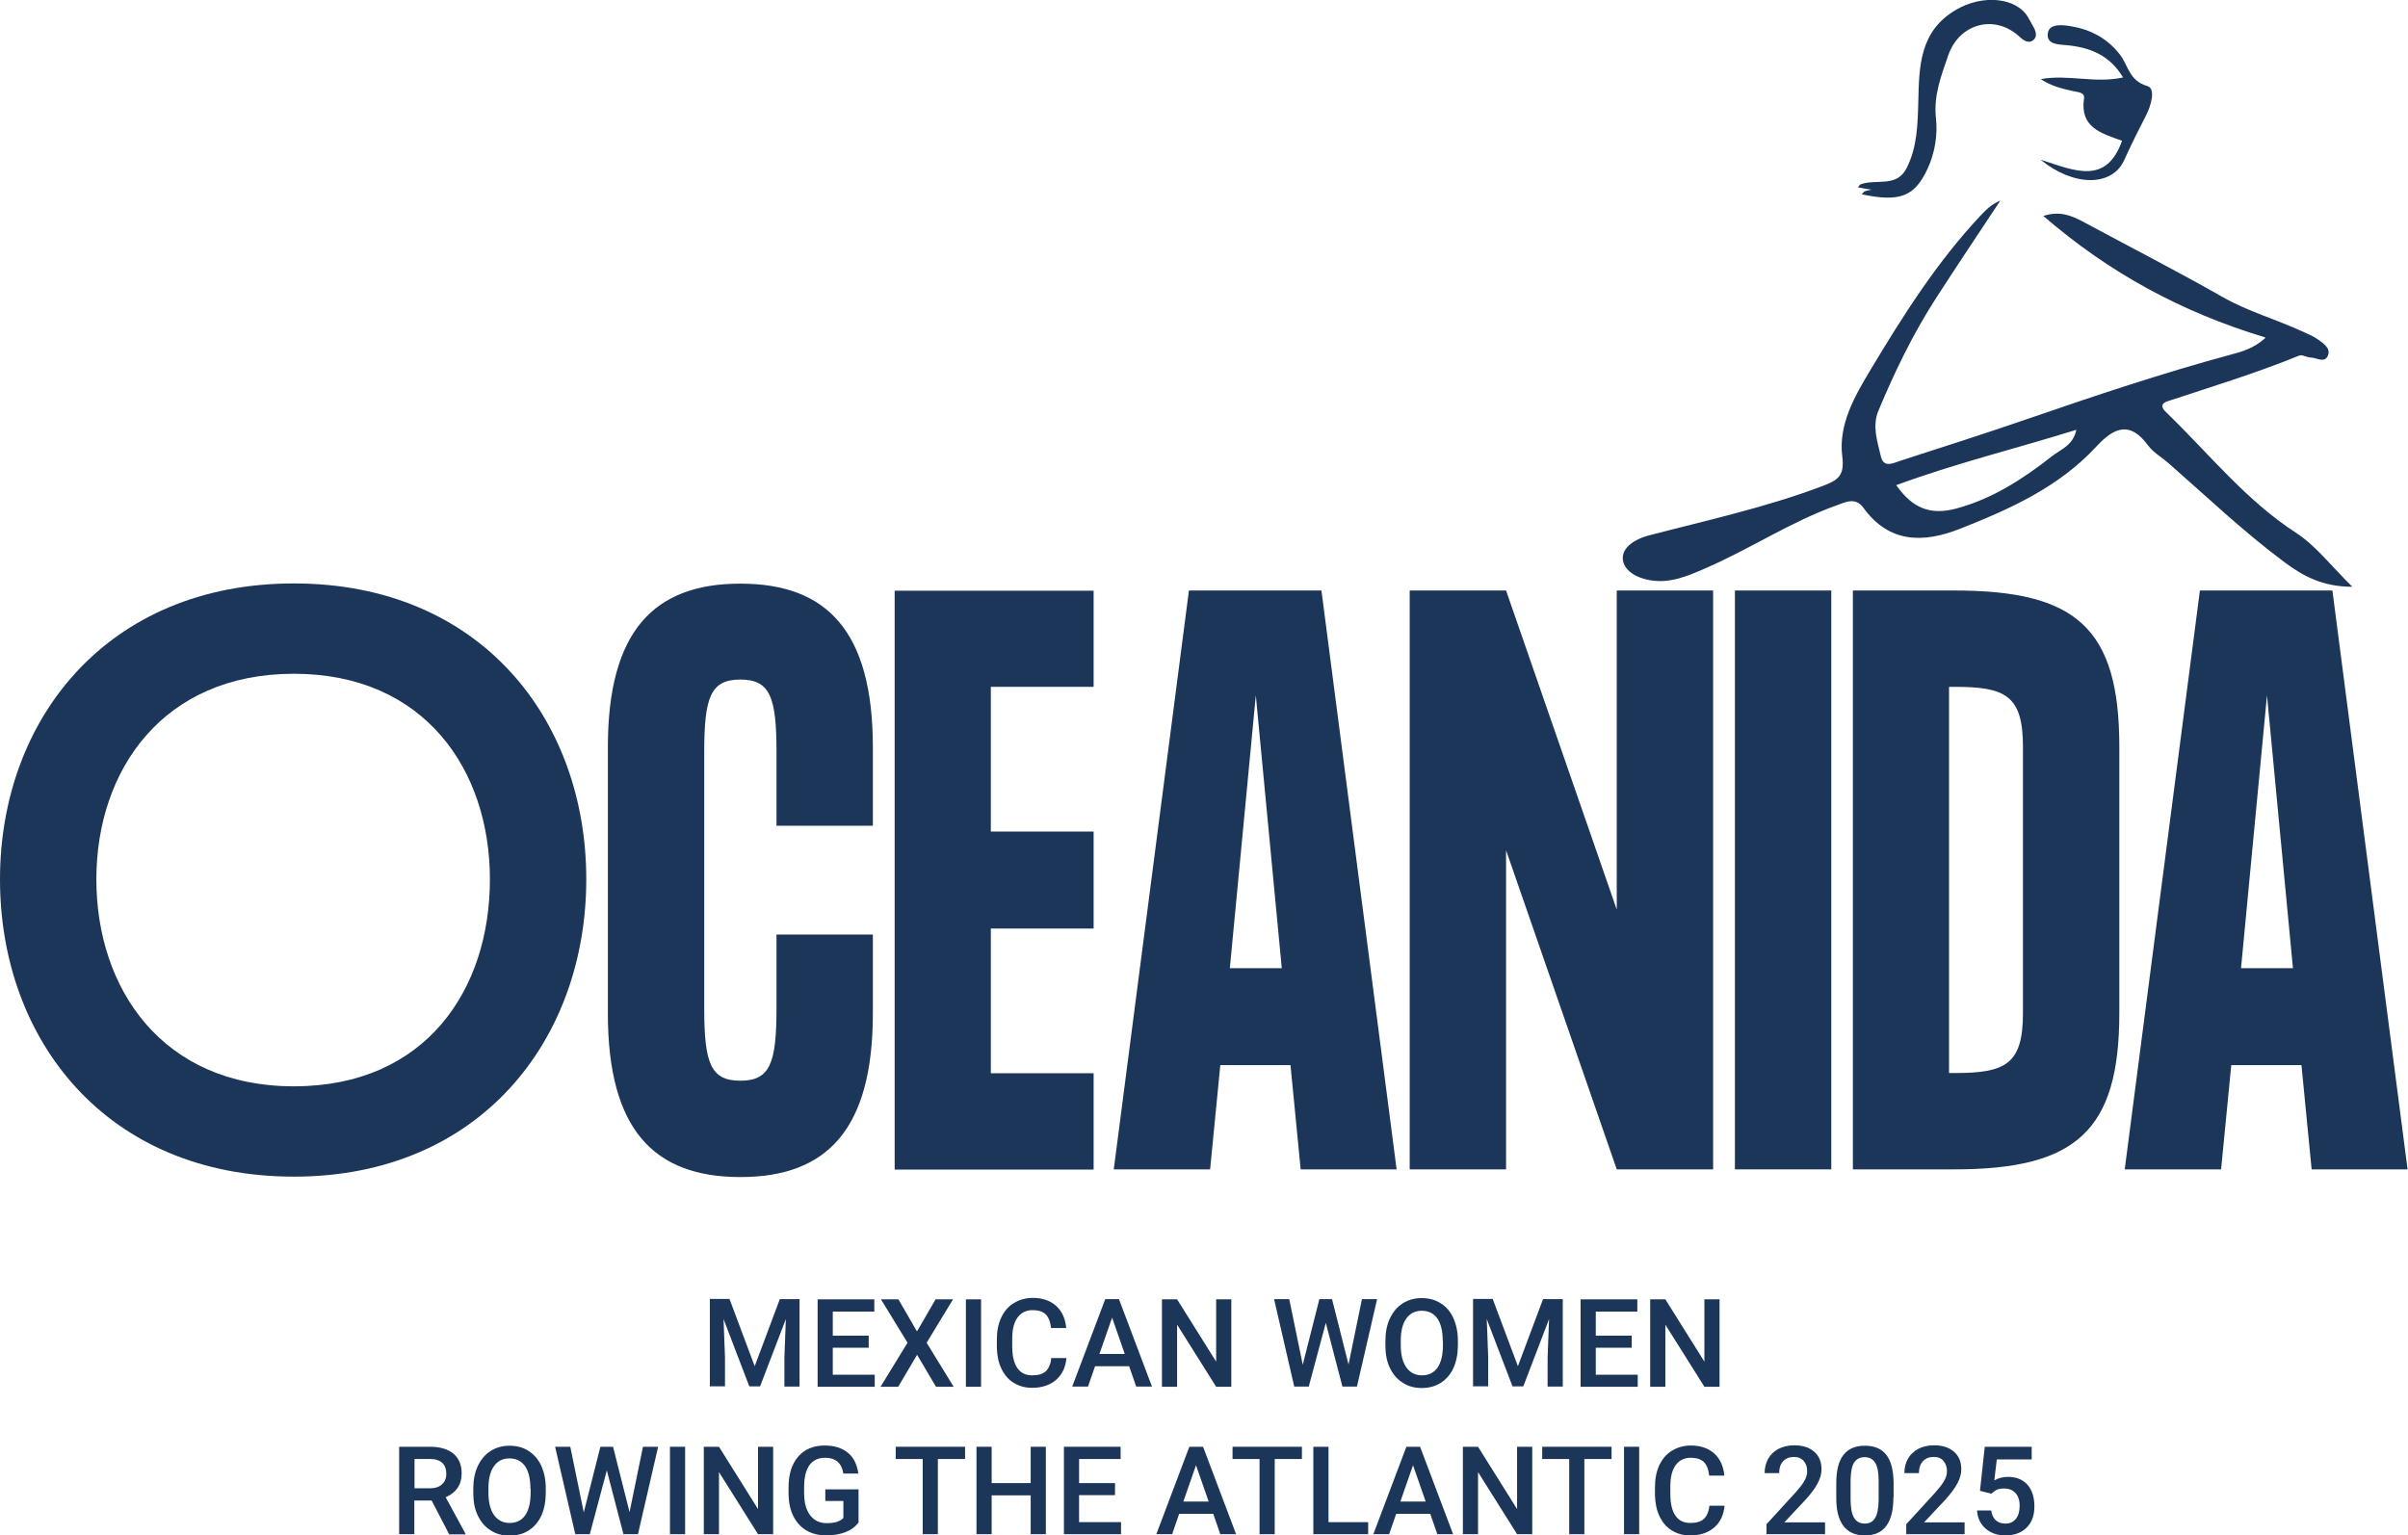 <?xml version="1.0" encoding="UTF-8"?>
<svg id="Layer_1" data-name="Layer 1" xmlns="http://www.w3.org/2000/svg" viewBox="0 0 115.95 73.95">
  <defs>
    <style>
      .cls-1 {
        fill: #1c365a;
        stroke-width: 0px;
      }
    </style>
  </defs>
  <g>
    <g>
      <path class="cls-1" d="M0,42.35c0-7.7,5.16-14.25,14.15-14.25s14.08,6.55,14.08,14.25-5.09,14.32-14.08,14.32S0,50.12,0,42.35ZM23.59,42.35c0-5.26-3.14-9.9-9.44-9.9s-9.51,4.64-9.51,9.9,3.17,9.97,9.51,9.97,9.44-4.64,9.44-9.97Z"/>
      <path class="cls-1" d="M42.03,39.77h-4.64v-3.55c0-2.65-.31-3.49-1.74-3.49s-1.74.84-1.74,3.49v12.34c0,2.65.31,3.49,1.74,3.49s1.74-.84,1.74-3.49v-3.55h4.64v3.8c0,5.61-2.23,7.88-6.38,7.88s-6.38-2.27-6.38-7.88v-12.82c0-5.61,2.23-7.88,6.38-7.88s6.38,2.27,6.38,7.88v3.8Z"/>
      <path class="cls-1" d="M52.66,28.44v4.64h-4.95v6.97h4.95v4.67h-4.95v6.97h4.95v4.64h-9.58v-27.88h9.58Z"/>
      <path class="cls-1" d="M62.63,56.32l-.49-5.02h-3.38l-.49,5.02h-4.64l3.62-27.88h6.38l3.62,27.88h-4.64ZM59.21,46.63h2.51l-1.25-13.14-1.25,13.14Z"/>
      <path class="cls-1" d="M72.52,28.44l5.33,15.37v-15.37h4.64v27.88h-4.64l-5.33-15.37v15.37h-4.64v-27.88h4.64Z"/>
      <path class="cls-1" d="M83.54,56.32v-27.88h4.64v27.88h-4.64Z"/>
      <path class="cls-1" d="M94.1,28.44c5.85,0,7.95,1.78,7.95,7.53v12.82c0,5.68-2.09,7.53-7.95,7.53h-4.88v-27.88h4.88ZM93.85,33.07v18.61h.28c2.44,0,3.28-.42,3.28-2.89v-12.82c0-2.47-.84-2.89-3.28-2.89h-.28Z"/>
      <path class="cls-1" d="M111.31,56.32l-.49-5.02h-3.38l-.49,5.02h-4.64l3.62-27.88h6.38l3.62,27.88h-4.64ZM107.9,46.63h2.51l-1.25-13.14-1.25,13.14Z"/>
    </g>
    <g>
      <path class="cls-1" d="M109.04,16.24c-4-1.21-7.48-3.1-10.65-5.84.78-.25,1.32-.03,1.88.26,2.26,1.22,4.55,2.39,6.78,3.66,1.2.68,2.52,1.05,3.76,1.62.28.13.57.24.82.42.25.18.6.41.47.75-.16.41-.55.11-.83.11-.19,0-.42-.16-.57-.09-2.06.84-4.19,1.49-6.31,2.19-.49.16-.2.43-.01.61,2.02,1.96,3.78,4.18,6.19,5.74.95.62,1.68,1.59,2.7,2.59-1.46,0-2.38-.53-3.25-1.17-1.98-1.47-3.76-3.17-5.61-4.79-.32-.28-.73-.51-.97-.84-.88-1.2-1.64-.88-2.5.05-1.8,1.95-4.16,3.01-6.57,3.96-1.75.69-3.4.7-4.64-1.01-.38-.52-.84-.29-1.27-.13-2.22.79-4.19,2.11-6.34,3.04-.85.37-1.71.75-2.7.57-.66-.12-1.26-.49-1.28-1.04-.02-.54.58-.93,1.21-1.1,2.83-.74,5.69-1.36,8.43-2.4.71-.27,1.05-.48.93-1.41-.2-1.54.61-2.93,1.36-4.18,1.56-2.6,3.19-5.18,5.29-7.42.27-.28.54-.56.96-.73-1.04,1.57-2.09,3.14-3.11,4.72-1.1,1.71-1.98,3.53-2.76,5.4-.31.73-.05,1.49.12,2.21.14.58.62.3.97.19,2.04-.66,4.08-1.31,6.11-2.01,3.22-1.11,6.44-2.19,9.73-3.08.54-.15,1.11-.28,1.71-.82ZM91.31,23.37c.8,1.14,1.67,1.45,2.9,1.12,1.74-.47,3.21-1.43,4.6-2.52.42-.33,1.02-.52,1.17-1.27-2.96.92-5.87,1.63-8.68,2.67Z"/>
      <path class="cls-1" d="M98.26,7.69c1.63.53,3.16,1.24,3.92-.91-.99-.36-2.04-.63-1.83-2.04.05-.3-.31-.3-.52-.35-.53-.12-1.06-.24-1.56-.58,1.32-.24,2.61.22,3.96-.08-.64-1.07-1.58-1.44-2.68-1.55-.41-.04-1.04-.02-.94-.6.08-.44.66-.39,1.09-.32.96.16,1.77.58,2.38,1.37.4.52.44,1.26,1.31,1.51.44.12.17.98-.04,1.39-.37.72-.73,1.44-1.07,2.19-.58,1.27-2.42,1.28-4.01-.02Z"/>
      <path class="cls-1" d="M89.46,9.02c.08-.09.1-.13.13-.14.73-.28,1.73.17,2.21-.77.52-1.01.54-2.12.57-3.22.04-1.72.07-3.4,1.82-4.42,1.27-.75,2.91-.6,3.47.37.15.25.29.54.07.74-.23.21-.48.03-.71-.18-1.16-1.05-2.86-.63-3.4.93-.33.96-.71,1.92-.59,3.02.09.81-.05,1.67-.4,2.43-.63,1.36-1.34,1.62-3.17,1.24Z"/>
      <path class="cls-1" d="M89.65,9.36c.08-.09.1-.13.13-.14.73-.28,1.73.17,2.21-.77.52-1.01.54-2.12.57-3.22.04-1.72.07-3.4,1.82-4.42,1.27-.75,2.91-.6,3.47.37.15.25.29.54.07.74-.23.21-.48.03-.71-.18-1.16-1.05-2.86-.63-3.4.93-.33.96-.71,1.92-.59,3.02.09.81-.05,1.67-.4,2.43-.63,1.36-1.34,1.62-3.17,1.24Z"/>
    </g>
  </g>
  <g>
    <path class="cls-1" d="M35.13,62.57l1.21,3.23,1.21-3.23h.95v4.21h-.73v-1.39l.07-1.86-1.24,3.24h-.52l-1.24-3.24.07,1.85v1.39h-.73v-4.21h.95Z"/>
    <path class="cls-1" d="M41.83,64.91h-1.73v1.3h2.02v.58h-2.75v-4.21h2.73v.59h-2v1.16h1.73v.58Z"/>
    <path class="cls-1" d="M44.17,64.1l.88-1.52h.84l-1.27,2.09,1.3,2.12h-.85l-.91-1.54-.91,1.54h-.85l1.3-2.12-1.28-2.09h.84l.88,1.52Z"/>
    <path class="cls-1" d="M47.24,66.79h-.73v-4.21h.73v4.21Z"/>
    <path class="cls-1" d="M51.35,65.41c-.04.45-.21.8-.5,1.05-.29.25-.67.38-1.15.38-.34,0-.63-.08-.89-.24-.26-.16-.45-.39-.59-.68-.14-.29-.21-.63-.22-1.02v-.39c0-.4.07-.75.21-1.05.14-.3.34-.54.61-.7.26-.16.57-.25.91-.25.46,0,.84.13,1.12.38s.45.61.49,1.07h-.73c-.03-.3-.12-.52-.26-.66-.14-.13-.35-.2-.62-.2-.32,0-.56.12-.73.35-.17.23-.26.57-.26,1.02v.37c0,.46.08.8.24,1.04.16.24.4.36.72.36.29,0,.5-.06.65-.19.14-.13.24-.34.27-.64h.73Z"/>
    <path class="cls-1" d="M54.36,65.8h-1.63l-.34.98h-.76l1.59-4.21h.66l1.59,4.21h-.76l-.34-.98ZM52.94,65.21h1.22l-.61-1.75-.61,1.75Z"/>
    <path class="cls-1" d="M59.29,66.79h-.73l-1.88-2.99v2.99h-.73v-4.21h.73l1.88,3v-3h.73v4.21Z"/>
    <path class="cls-1" d="M64.93,65.74l.65-3.17h.73l-.97,4.21h-.7l-.8-3.07-.82,3.07h-.7l-.97-4.21h.73l.65,3.16.8-3.16h.61l.8,3.17Z"/>
    <path class="cls-1" d="M70.2,64.79c0,.41-.07.77-.21,1.09-.14.31-.35.55-.61.72-.27.17-.57.25-.92.25s-.65-.08-.91-.25c-.27-.17-.47-.4-.62-.71-.15-.31-.22-.66-.22-1.07v-.24c0-.41.07-.77.22-1.09.15-.31.35-.55.62-.72.27-.17.57-.25.91-.25s.65.08.91.25c.27.16.47.4.61.71.14.31.22.67.22,1.08v.23ZM69.47,64.57c0-.47-.09-.82-.26-1.07-.18-.25-.43-.37-.75-.37s-.56.12-.74.37c-.18.25-.27.6-.27,1.05v.24c0,.46.09.82.27,1.07.18.25.43.38.75.38s.57-.12.75-.37c.17-.25.26-.61.26-1.08v-.22Z"/>
    <path class="cls-1" d="M71.88,62.57l1.21,3.23,1.21-3.23h.95v4.21h-.73v-1.39l.07-1.86-1.24,3.24h-.52l-1.24-3.24.07,1.85v1.39h-.73v-4.21h.95Z"/>
    <path class="cls-1" d="M78.57,64.91h-1.73v1.3h2.02v.58h-2.75v-4.21h2.73v.59h-2v1.16h1.73v.58Z"/>
    <path class="cls-1" d="M82.8,66.79h-.73l-1.88-2.99v2.99h-.73v-4.21h.73l1.88,3v-3h.73v4.21Z"/>
    <path class="cls-1" d="M20.77,72.27h-.82v1.62h-.73v-4.21h1.48c.49,0,.86.11,1.13.33.26.22.4.53.4.95,0,.28-.07.52-.2.71-.14.19-.33.34-.57.44l.95,1.75v.04h-.78l-.84-1.62ZM19.95,71.68h.75c.25,0,.44-.06.58-.19.14-.12.21-.29.21-.51s-.06-.4-.19-.52c-.13-.12-.32-.19-.57-.19h-.77v1.41Z"/>
    <path class="cls-1" d="M26.28,71.9c0,.41-.07.77-.21,1.09-.14.31-.35.55-.61.72-.27.17-.57.25-.92.25s-.65-.08-.91-.25c-.27-.17-.47-.4-.62-.71-.15-.31-.22-.66-.22-1.07v-.24c0-.41.07-.77.22-1.09.15-.31.35-.55.62-.72.27-.17.57-.25.91-.25s.65.08.91.25.47.4.61.71.22.67.22,1.08v.23ZM25.54,71.68c0-.47-.09-.82-.26-1.07-.18-.25-.43-.37-.75-.37s-.56.12-.74.37-.27.6-.27,1.05v.24c0,.46.09.82.27,1.07s.43.38.75.38.57-.12.75-.37c.17-.25.26-.61.26-1.08v-.22Z"/>
    <path class="cls-1" d="M30.31,72.85l.65-3.17h.73l-.97,4.21h-.7l-.8-3.07-.82,3.07h-.7l-.97-4.21h.73l.65,3.16.8-3.16h.61l.8,3.17Z"/>
    <path class="cls-1" d="M32.99,73.89h-.73v-4.21h.73v4.21Z"/>
    <path class="cls-1" d="M37.23,73.89h-.73l-1.88-2.99v2.99h-.73v-4.21h.73l1.88,3v-3h.73v4.21Z"/>
    <path class="cls-1" d="M41.32,73.35c-.15.2-.36.35-.63.45s-.58.15-.92.15-.67-.08-.94-.24c-.27-.16-.48-.39-.63-.69-.15-.3-.22-.65-.23-1.04v-.33c0-.64.15-1.13.46-1.49s.73-.54,1.28-.54c.47,0,.84.12,1.12.35.28.23.44.57.5,1h-.72c-.08-.51-.38-.76-.88-.76-.33,0-.58.12-.75.35-.17.24-.26.58-.26,1.04v.32c0,.45.1.81.29,1.06.19.25.46.38.8.38.37,0,.64-.08.8-.25v-.82h-.87v-.56h1.6v1.61Z"/>
    <path class="cls-1" d="M46.47,70.27h-1.31v3.62h-.73v-3.62h-1.3v-.59h3.34v.59Z"/>
    <path class="cls-1" d="M50.36,73.89h-.73v-1.87h-1.88v1.87h-.73v-4.21h.73v1.75h1.88v-1.75h.73v4.21Z"/>
    <path class="cls-1" d="M53.69,72.01h-1.73v1.3h2.02v.58h-2.75v-4.21h2.73v.59h-2v1.16h1.73v.58Z"/>
    <path class="cls-1" d="M58.41,72.91h-1.63l-.34.98h-.76l1.59-4.21h.66l1.59,4.21h-.76l-.34-.98ZM56.98,72.32h1.22l-.61-1.75-.61,1.75Z"/>
    <path class="cls-1" d="M62.69,70.27h-1.31v3.62h-.73v-3.62h-1.3v-.59h3.34v.59Z"/>
    <path class="cls-1" d="M63.97,73.31h1.91v.58h-2.64v-4.21h.73v3.63Z"/>
    <path class="cls-1" d="M68.86,72.91h-1.63l-.34.98h-.76l1.59-4.21h.66l1.59,4.21h-.76l-.34-.98ZM67.43,72.32h1.22l-.61-1.75-.61,1.75Z"/>
    <path class="cls-1" d="M73.78,73.89h-.73l-1.88-2.99v2.99h-.73v-4.21h.73l1.88,3v-3h.73v4.21Z"/>
    <path class="cls-1" d="M77.6,70.27h-1.31v3.62h-.73v-3.62h-1.3v-.59h3.34v.59Z"/>
    <path class="cls-1" d="M78.93,73.89h-.73v-4.21h.73v4.21Z"/>
    <path class="cls-1" d="M83.04,72.52c-.04.45-.21.8-.5,1.05s-.67.38-1.15.38c-.34,0-.63-.08-.89-.24-.26-.16-.45-.39-.59-.68-.14-.29-.21-.63-.22-1.02v-.39c0-.4.07-.75.21-1.05.14-.3.34-.54.61-.7.26-.16.57-.25.91-.25.46,0,.84.13,1.12.38.28.25.45.61.49,1.07h-.73c-.03-.3-.12-.52-.26-.66-.14-.13-.35-.2-.62-.2-.32,0-.56.12-.73.35-.17.23-.26.57-.26,1.02v.37c0,.46.08.8.24,1.04.16.24.4.36.72.36.29,0,.5-.06.65-.19.14-.13.24-.34.27-.64h.73Z"/>
    <path class="cls-1" d="M87.89,73.89h-2.83v-.48l1.4-1.53c.2-.23.35-.41.43-.57.09-.15.13-.3.13-.46,0-.2-.06-.36-.17-.49-.11-.12-.26-.19-.46-.19-.23,0-.4.07-.53.21-.13.14-.19.33-.19.57h-.7c0-.26.06-.49.17-.69.12-.21.28-.36.5-.48.22-.11.47-.17.75-.17.41,0,.73.1.97.31.24.21.35.49.35.85,0,.21-.06.43-.18.66-.12.23-.31.49-.58.79l-1.03,1.1h1.96v.56Z"/>
    <path class="cls-1" d="M91.17,72.12c0,.61-.11,1.06-.34,1.37-.23.31-.57.46-1.03.46s-.8-.15-1.03-.45c-.23-.3-.35-.74-.35-1.33v-.73c0-.61.11-1.06.34-1.36.23-.3.57-.45,1.04-.45s.8.15,1.03.44c.23.29.34.74.35,1.32v.73ZM90.46,71.33c0-.4-.05-.68-.16-.87-.11-.18-.28-.28-.51-.28s-.4.09-.51.26c-.11.17-.16.45-.17.82v.95c0,.39.05.69.16.88s.28.29.52.29.39-.09.5-.27c.11-.18.16-.46.17-.84v-.95Z"/>
    <path class="cls-1" d="M94.62,73.89h-2.83v-.48l1.4-1.53c.2-.23.35-.41.43-.57.09-.15.13-.3.13-.46,0-.2-.06-.36-.17-.49s-.26-.19-.46-.19c-.23,0-.4.07-.53.21-.13.14-.19.33-.19.57h-.7c0-.26.06-.49.17-.69s.28-.36.5-.48c.22-.11.47-.17.75-.17.41,0,.73.1.97.31.24.21.35.49.35.85,0,.21-.06.43-.18.66-.12.23-.31.49-.58.79l-1.03,1.1h1.95v.56Z"/>
    <path class="cls-1" d="M95.34,71.8l.23-2.12h2.26v.61h-1.68l-.12,1.01c.19-.11.41-.17.66-.17.4,0,.71.13.94.38.22.26.33.6.33,1.04s-.12.77-.37,1.02-.59.38-1.02.38c-.39,0-.71-.11-.96-.33-.25-.22-.39-.51-.41-.87h.68c.03.2.1.36.22.47s.28.16.47.16c.22,0,.38-.08.5-.23.12-.15.18-.36.18-.63s-.07-.46-.2-.61c-.13-.15-.32-.22-.55-.22-.13,0-.24.02-.32.05-.09.03-.18.1-.29.2l-.56-.14Z"/>
  </g>
</svg>